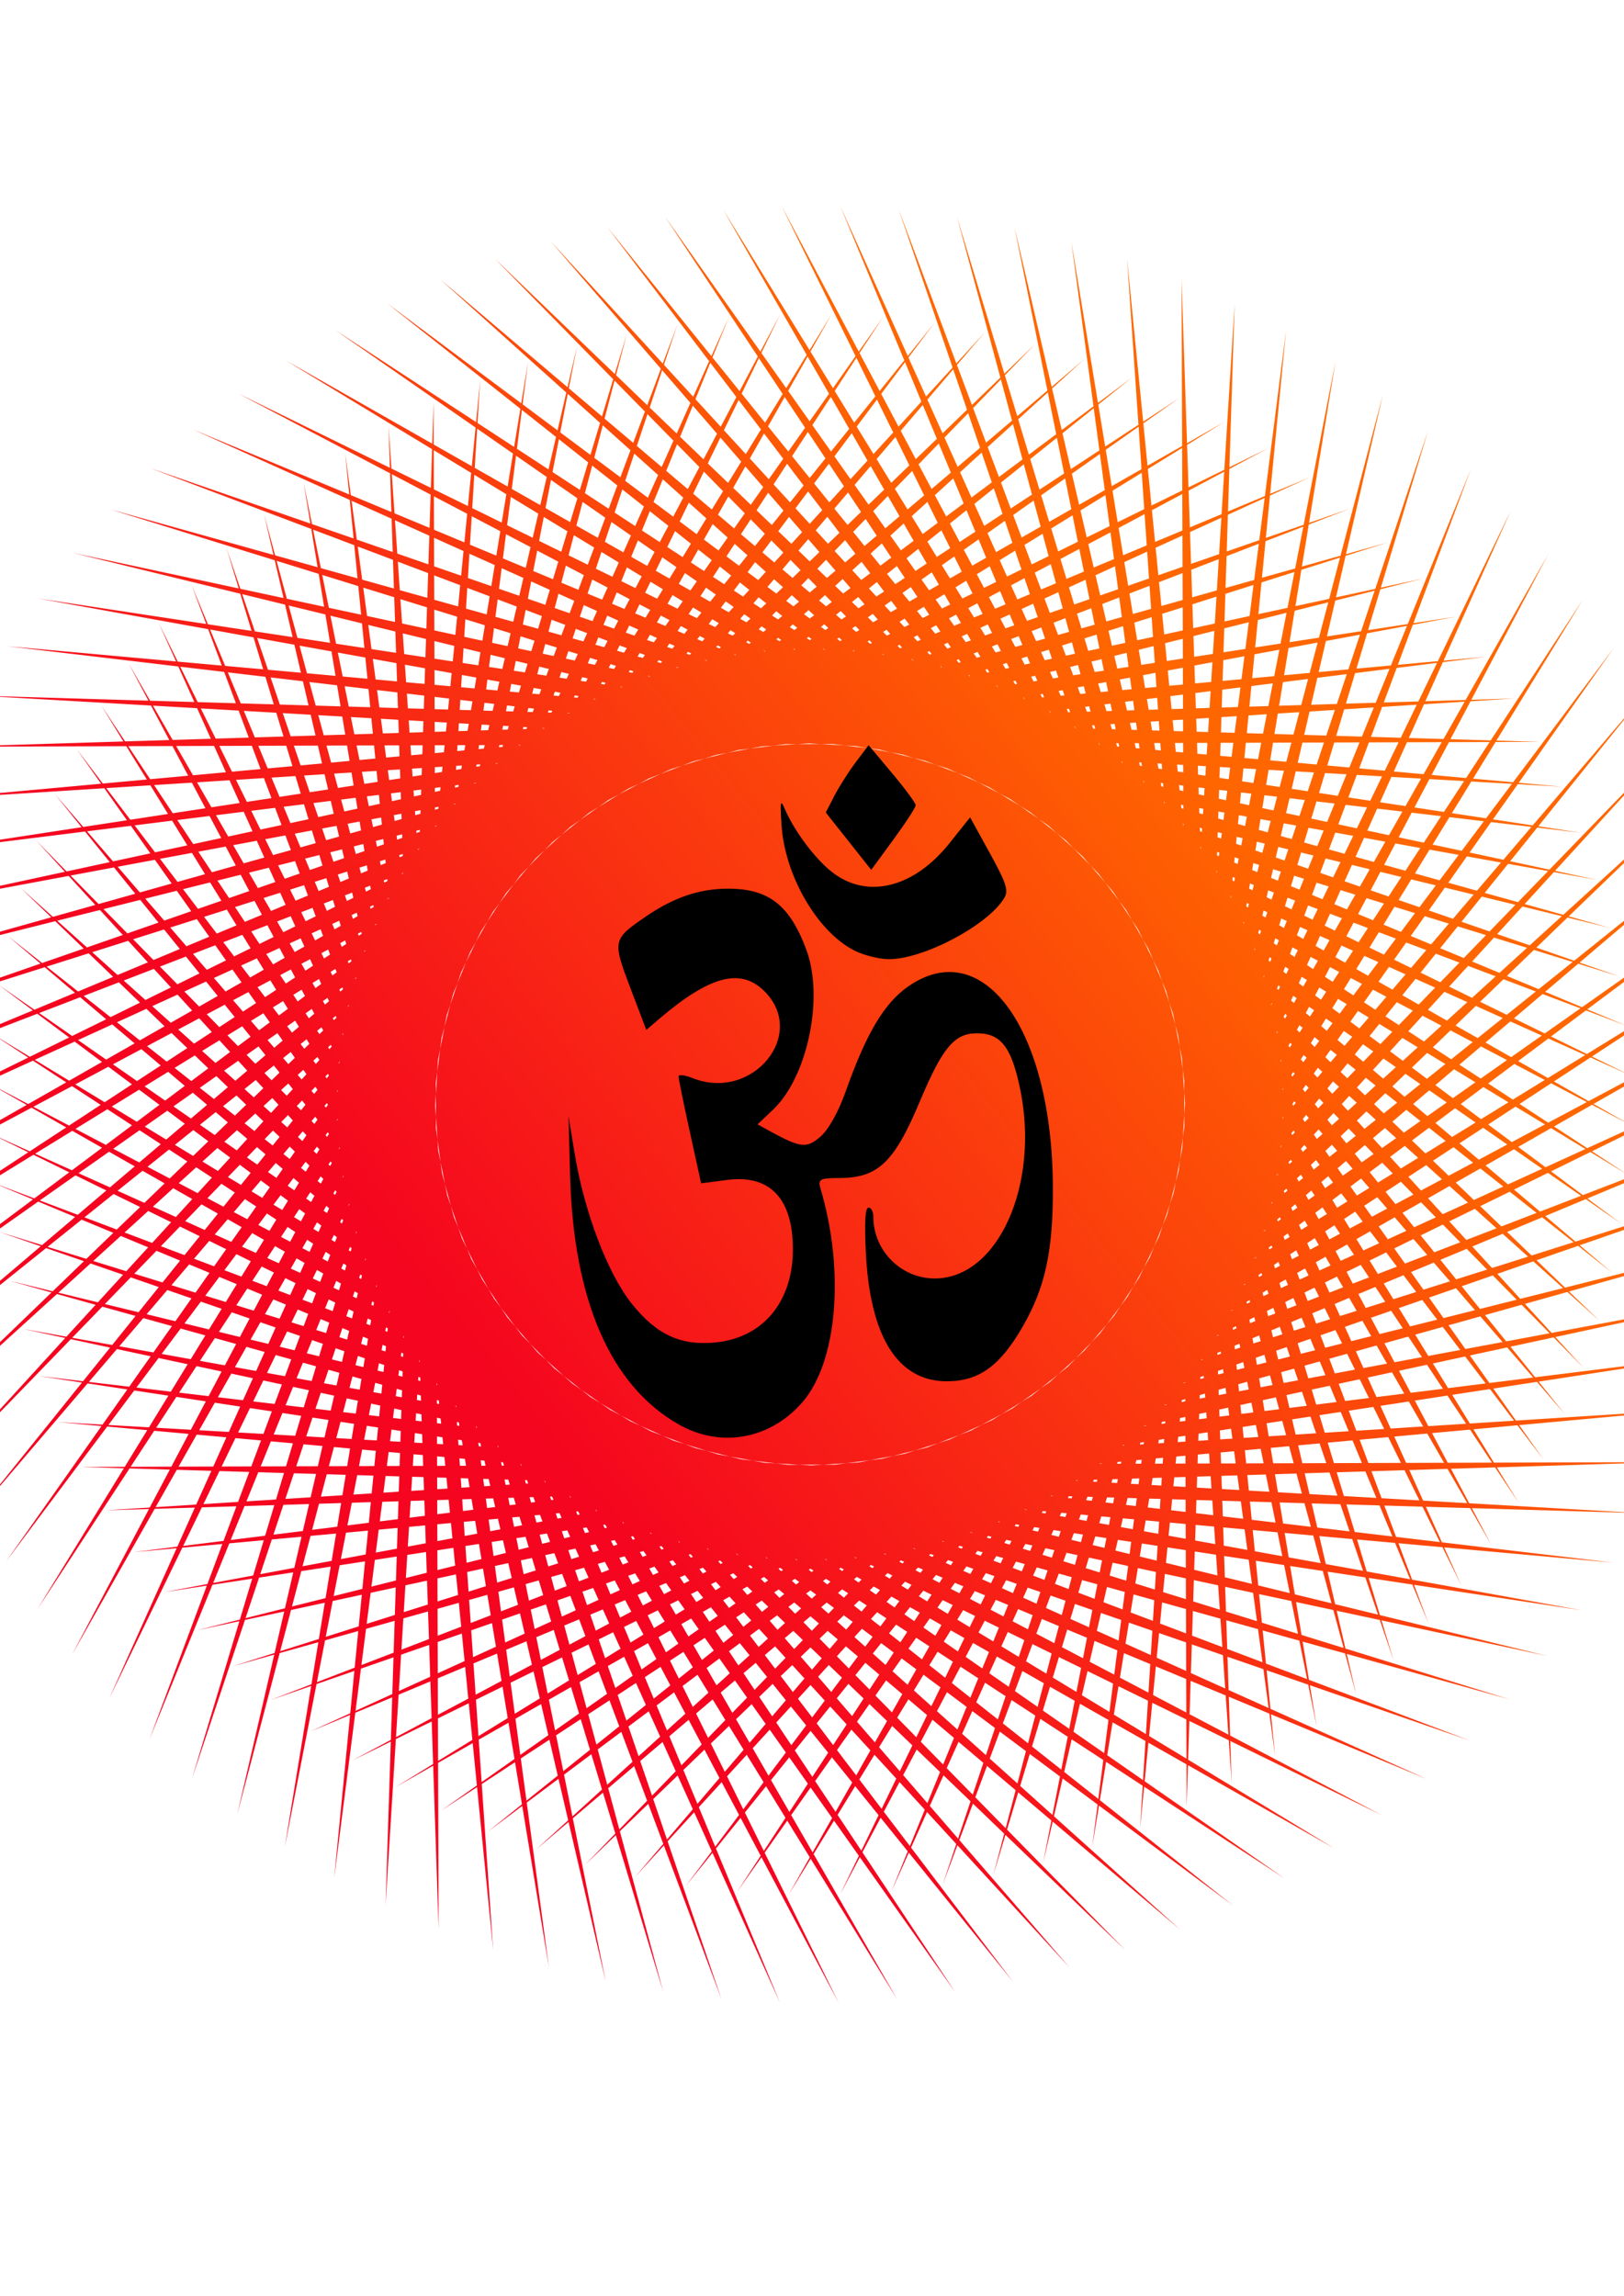<?xml version="1.0" encoding="UTF-8" standalone="no"?>
<!-- Created with Inkscape (http://www.inkscape.org/) -->
<svg
    xmlns:inkscape="http://www.inkscape.org/namespaces/inkscape"
    xmlns:rdf="http://www.w3.org/1999/02/22-rdf-syntax-ns#"
    xmlns="http://www.w3.org/2000/svg"
    xmlns:sodipodi="http://sodipodi.sourceforge.net/DTD/sodipodi-0.dtd"
    xmlns:cc="http://creativecommons.org/ns#"
    xmlns:xlink="http://www.w3.org/1999/xlink"
    xmlns:dc="http://purl.org/dc/elements/1.1/"
    xmlns:svg="http://www.w3.org/2000/svg"
    xmlns:ns1="http://sozi.baierouge.fr"
    id="svg2"
    sodipodi:docname="om.svg"
    viewBox="0 0 1148 1622.8"
    version="1.1"
    inkscape:version="0.48.1 r9760"
  >
  <defs
      id="defs4"
    >
    <linearGradient
        id="linearGradient4302"
        y2="-164.9"
        gradientUnits="userSpaceOnUse"
        x2="821.47"
        y1="690.1"
        x1="-281.84"
        inkscape:collect="always"
      >
      <stop
          id="stop4298"
          style="stop-color:#f5051f"
          offset="0"
      />
      <stop
          id="stop4300"
          style="stop-color:#ff6600"
          offset="1"
      />
    </linearGradient
    >
  </defs
  >
  <sodipodi:namedview
      id="base"
      bordercolor="#666666"
      inkscape:pageshadow="2"
      inkscape:window-y="24"
      pagecolor="#ffffff"
      inkscape:window-height="691"
      inkscape:window-maximized="1"
      inkscape:zoom="0.31723122"
      inkscape:window-x="1"
      showgrid="false"
      borderopacity="1.0"
      inkscape:current-layer="layer1"
      inkscape:cx="301.61008"
      inkscape:cy="811.4173"
      inkscape:window-width="1365"
      inkscape:pageopacity="0.0"
      inkscape:document-units="px"
  />
  <g
      id="layer1"
      inkscape:label="Layer 1"
      inkscape:groupmode="layer"
      transform="translate(0 570.47)"
    >
    <path
        id="path3332"
        style="color:#000000;fill:url(#linearGradient4302)"
        sodipodi:type="star"
        sodipodi:sides="100"
        sodipodi:r1="1366.3019"
        sodipodi:r2="1201.5736"
        sodipodi:arg1="0.78623322"
        sodipodi:arg2="3.0421677"
        transform="matrix(.483 0 0 .465 492.29 95.021)"
        inkscape:randomized="0"
        sodipodi:cy="247.49229"
        sodipodi:cx="166.38136"
        inkscape:rounded="0"
        inkscape:flatsided="false"
        d="m1131.7 1214.4-2161-847.64 2098.4 906.34-2103.5-981.65 2037.3 1036.4-2037.7-1111.8 1968.2 1162.2-1963.8-1237.6 1891.3 1283.5-1882.3-1358.4 1807 1399.7-1793.2-1473.9 1715.6 1510.4-1697.2-1583.7 1617.3 1615.2-1594.4-1687.1 1512.8 1713.6-1485.3-1783.9 1402.1 1805.1-1370.3-1873.6 1286 1889.7-1250-1956 1164.8 1966.6-1124.7-2030.5 1039.1 2035.9-995.05-2097.2 909.17 2097.1-861.35-2155.6 775.7 2150.1-724.32-2205.3 639.17 2194.5-584.41-2246.5 500.11 2230.3-442.2-2278.7 359.08 2257.3-298.24-2302 216.63 2275.4-153.11-2316.2 73.33 2284.6-7.37-2321.3-70.26 2284.7 138.4-2317.2-213.58 2275.7 283.62-2303.8-356.06 2257.8 427.72-2281.5-497.12 2231 570.14-2250.2-636.23 2195.4 710.3-2209.9-772.82 2151.1 847.66-2161-906.36 2098.4 981.67-2103.5-1036.3 2037.3 1111.8-2037.7-1162.2 1968.2 1237.5-1963.8-1283.4 1891.3 1358.4-1882.2-1399.7 1807 1473.9-1793.3-1510.4 1715.6 1583.6-1697.2-1615.1 1617.3 1687-1594.3-1713.5 1512.7 1783.9-1485.3-1805.2 1402.1 1873.6-1370.3-1889.6 1286 1956-1250-1966.7 1164.8 2030.6-1124.7-2035.9 1039.1 2097.2-995.04-2097.1 909.18 2155.5-861.36-2150 775.7 2205.3-724.32-2194.5 639.17 2246.5-584.41-2230.4 500.11 2278.8-442.2l-2257.3 359.08 2302-298.24-2275.4 216.63 2316.2-153.11-2284.5 73.326 2321.2-7.368-2284.6-70.266 2317.1 138.4-2275.7-213.58 2303.9 283.62-2257.9-356.05 2281.5 427.72-2231-497.11 2250.1 570.13-2195.3-636.22 2209.9 710.29-2151.1-772.82 2160.9 847.66-2098.3-906.36 2103.5 981.67-2037.3-1036.3 2037.6 1111.8-1968.2-1162.2 1963.9 1237.6-1891.3-1283.6 1882.2 1358.5-1807-1399.7 1793.3 1473.9-1715.6-1510.4 1697.2 1583.6-1617.4-1615.1 1594.4 1687-1512.7-1713.5 1485.3 1783.9-1402.2-1805.2 1370.4 1873.6-1286-1889.6 1250 1956-1164.9-1966.7 1124.8 2030.6-1039.1-2035.9 995 2097.2-909.16-2097.1 861.36 2155.5-775.7-2150 724.3 2205.3-639.16-2194.5 584.41 2246.5-500.11-2230.4 442.2 2278.8-359.08-2257.3 298.24 2302-216.63-2275.4 153.11 2316.2-73.33-2284.6 7.37 2321.3 70.27-2284.7-138.4 2317.2 213.58-2275.8-283.62 2303.9 356.05-2257.8-427.72 2281.5 497.12-2231-570.14 2250.2 636.24-2195.4-710.31 2209.9 772.81-2151.1-847.65 2160.9 906.35-2098.3-981.66 2103.5 1036.4-2037.3-1111.8 2037.7 1162.2-1968.2-1237.6 1963.8 1283.5-1891.3-1358.4 1882.2 1399.7-1807-1474 1793.3 1510.5-1715.6-1583.7 1697.2 1615.2-1617.4-1687.1 1594.4 1713.6-1512.7-1783.9 1485.3 1805.1-1402.1-1873.6 1370.3 1889.6-1286-1955.9 1250 1966.6-1164.8-2030.6 1124.7 2035.9-1039.1-2097.2 995 2097.2-909.15-2155.6 861.35 2150.1-775.69-2205.4 724.29 2194.6-639.14-2246.5 584.44 2230.3-500.14-2278.7 442.19 2257.3-359.08-2302 298.24 2275.4-216.63-2316.2 153.11 2284.6-73.33-2321.3 7.37 2284.6 70.27-2317.1-138.4 2275.7 213.58-2303.8-283.62 2257.8 356.04-2281.5-427.71 2231 497.11-2250.2-570.13 2195.4 636.23-2209.9-710.3z"
    />
    <g
        id="g3109"
      >
      <g
          id="g3103"
          transform="translate(-1948.1 -201.75)"
        >
        <path
            id="path4142"
            sodipodi:rx="243.74591"
            sodipodi:ry="245.3495"
            style="color:#000000;stroke:#140801;stroke-width:45.011;fill:none"
            sodipodi:type="arc"
            d="m-612.77 463.14c125.1-50.035 266.82 11.488 316.52 137.41 49.708 125.93-11.412 268.57-136.52 318.61-42.865 17.144-89.683 21.693-135.01 13.12"
            sodipodi:open="true"
            transform="matrix(.535 0 0 .407 772.88 -176.01)"
            sodipodi:cy="691.14795"
            sodipodi:cx="-522.77081"
            sodipodi:end="8.0397102"
            sodipodi:start="4.3341832"
        />
        <path
            id="path4146"
            sodipodi:rx="243.74591"
            sodipodi:ry="245.3495"
            style="color:#000000;stroke:#140801;stroke-width:45.011;fill:none"
            sodipodi:type="arc"
            d="m-612.77 463.14c125.1-50.035 266.82 11.488 316.52 137.41 49.708 125.93-11.412 268.57-136.52 318.61-42.865 17.144-89.683 21.693-135.01 13.12"
            sodipodi:open="true"
            transform="matrix(.535 0 0 -.407 772.88 583.89)"
            sodipodi:cy="691.14795"
            sodipodi:cx="-522.77081"
            sodipodi:end="8.0397102"
            sodipodi:start="4.3341832"
        />
        <path
            id="path4167"
            style="fill-rule:evenodd;stroke:#000000;stroke-width:20;fill:#101000"
            d="m508.34 206.18c-0.117-0.401 1.621-1.386 5.144-2.578 3.522-1.192 8.851-2.572 15.843-3.284 6.991-0.712 15.669-0.739 25.456 0.988 4.894 0.864 10.055 2.167 15.349 4.044 5.293 1.877 10.718 4.327 16.088 7.473 4.572 2.693 9.062 5.839 13.446 9.364 4.384 3.525 8.663 7.429 12.837 11.583 7.587 7.533 14.889 15.879 22.538 24.197 7.154 7.761 14.689 15.505 23.221 22.205 2.959 2.317 6.04 4.516 9.242 6.523 5.624 3.526 11.475 6.363 17.495 8.23 6.446 2.027 13.124 2.984 19.662 2.978 6.538-0.005 12.936-0.973 18.902-2.776 6.67-2.011 12.834-5.072 18.259-8.798 5.425-3.726 10.112-8.117 13.952-12.848 4.702-5.787 8.159-12.096 10.546-18.324 2.386-6.228 3.703-12.376 4.234-18.075 0.585-6.248 0.24-11.97-0.495-16.92-0.735-4.95-1.859-9.136-2.933-12.507s-2.095-5.934-2.746-7.705c-0.651-1.77-0.929-2.755-0.674-2.909s1.033 0.528 2.204 2.067 2.733 3.942 4.364 7.277c1.631 3.335 3.329 7.61 4.609 12.82 1.28 5.21 2.138 11.362 1.95 18.246-0.175 6.279-1.236 13.137-3.546 20.172-2.311 7.034-5.875 14.246-10.954 20.979-4.153 5.499-9.296 10.636-15.339 15.028-6.043 4.392-12.986 8.038-20.611 10.5-6.822 2.197-14.142 3.426-21.647 3.524-7.506 0.098-15.197-0.937-22.682-3.236-6.96-2.164-13.609-5.338-19.855-9.235-3.556-2.219-6.931-4.638-10.122-7.181-9.182-7.299-17.038-15.468-24.227-23.504-7.677-8.563-14.712-16.92-21.84-24.332-3.926-4.073-7.873-7.885-11.871-11.317-3.998-3.433-8.046-6.487-12.151-9.101-4.786-3.065-9.672-5.531-14.479-7.499-4.807-1.968-9.534-3.439-14.051-4.522-9.033-2.167-17.191-2.786-23.886-2.785-6.696 0.001-11.953 0.608-15.551 1.022-3.598 0.414-5.56 0.617-5.677 0.216z"
            sodipodi:nodetypes="cssc"
            inkscape:path-effect="#path-effect4169;#path-effect4171"
            inkscape:connector-curvature="0"
            inkscape:original-d="m 508.33524,206.17655 c 0,0 34.06842,-41.20914 75.7618,10.10578 41.69338,51.31489 41.69338,121.87299 99.42267,83.38679 57.7293,-38.4862 80.17958,-102.62988 80.17958,-102.62988"
        />
        <path
            id="path4312"
            sodipodi:rx="31.043711"
            sodipodi:ry="37.07999"
            style="fill-opacity:.982;color:#000000;fill:#000000"
            sodipodi:type="arc"
            d="m-526.02 990.75c0 20.479-13.899 37.08-31.044 37.08s-31.044-16.601-31.044-37.08 13.899-37.08 31.044-37.08 31.044 16.601 31.044 37.08z"
            transform="matrix(1.109 0 0 1.184 1301.2 -1017.9)"
            sodipodi:cy="990.75012"
            sodipodi:cx="-557.06219"
        />
      </g
      >
    </g
    >
    <path
        id="path3090"
        sodipodi:nodetypes="sscssssscssssscssssscssssssssssssssssssssssscsscsccsscssscc"
        style="fill:#000000"
        inkscape:connector-curvature="0"
        d="m479.42 436.13c-47.95-27.52-74.08-87.69-76.44-176.05l-1.119-41.761 4.302 26.206c6.815 41.517 23.314 84.993 40.375 106.39 17.531 21.989 34.721 29.931 59.392 27.442 33.504-3.381 54.558-28.759 54.558-65.765 0-35.922-16.204-53.031-46.49-49.086l-18.382 2.395-7.977-36.38c-4.387-20.009-7.977-37.631-7.977-39.16 0-1.529 4.369-1.032 9.709 1.105 42.903 17.165 82.337-31.688 50.162-62.143-16.6-15.713-38.255-9.724-73.518 20.332l-9.156 7.804-11.197-29.449c-12.846-33.785-12.671-34.586 11.081-50.81 19.524-13.337 37.372-19.422 57.364-19.558 29.148-0.198 44.261 11.545 56.014 43.527 12.416 33.784 0.664 89.633-23.725 112.75l-10.888 10.322 8.748 4.793c21.651 11.862 25.911 12.331 35.658 3.927 5.758-4.964 12.783-17.561 17.998-32.273 14.492-40.884 27.201-62.199 44.082-73.934 53.168-36.96 101.76 30.314 102.28 141.61 0.213 45.285-5.382 71.16-21.384 98.897-15.93 27.611-30.701 38.358-53.011 38.567-35.204 0.33-55.084-31.292-57.88-92.064-0.977-21.233-0.367-30.714 1.974-30.714 1.863 0 3.387 2.912 3.387 6.471 0 23.96 19.576 43.641 43.406 43.641 44.681 0 74.465-66.307 60.305-134.26-6.123-29.383-13.66-39.051-30.443-39.051-15.963 0-24.34 9.973-40.34 48.025-18.318 43.565-29.655 54.289-57.393 54.289-13.208 0-14.821 0.913-12.916 7.308 17.378 58.341 11.929 122.76-12.788 151.18-22.942 26.381-57.998 32.56-87.774 15.471zm124.85-334.61c-26.22-13.039-49.43-52.778-51.8-88.698-1.11-16.9-0.76-18.712 2.25-11.659 6.11 14.293 18.76 31.841 30.5 42.322 25.03 22.339 59.59 15.095 86-18.025l14.54-18.23 13.96 25.322c11.672 21.161 13.348 26.364 10.197 31.66-11.482 19.301-57.608 43.629-82.015 43.258-6.621-0.101-17.256-2.777-23.632-5.948zm-4.47-77.448-16.06-20.262l6.06-11.764c3.333-6.47 10.143-17.174 15.133-23.787l9.073-12.023 16.646 19.839c9.155 10.911 16.646 21.084 16.646 22.606 0 1.522-7.072 12.416-15.716 24.21l-15.716 21.442z"
    />
  </g
  >
</svg
>
